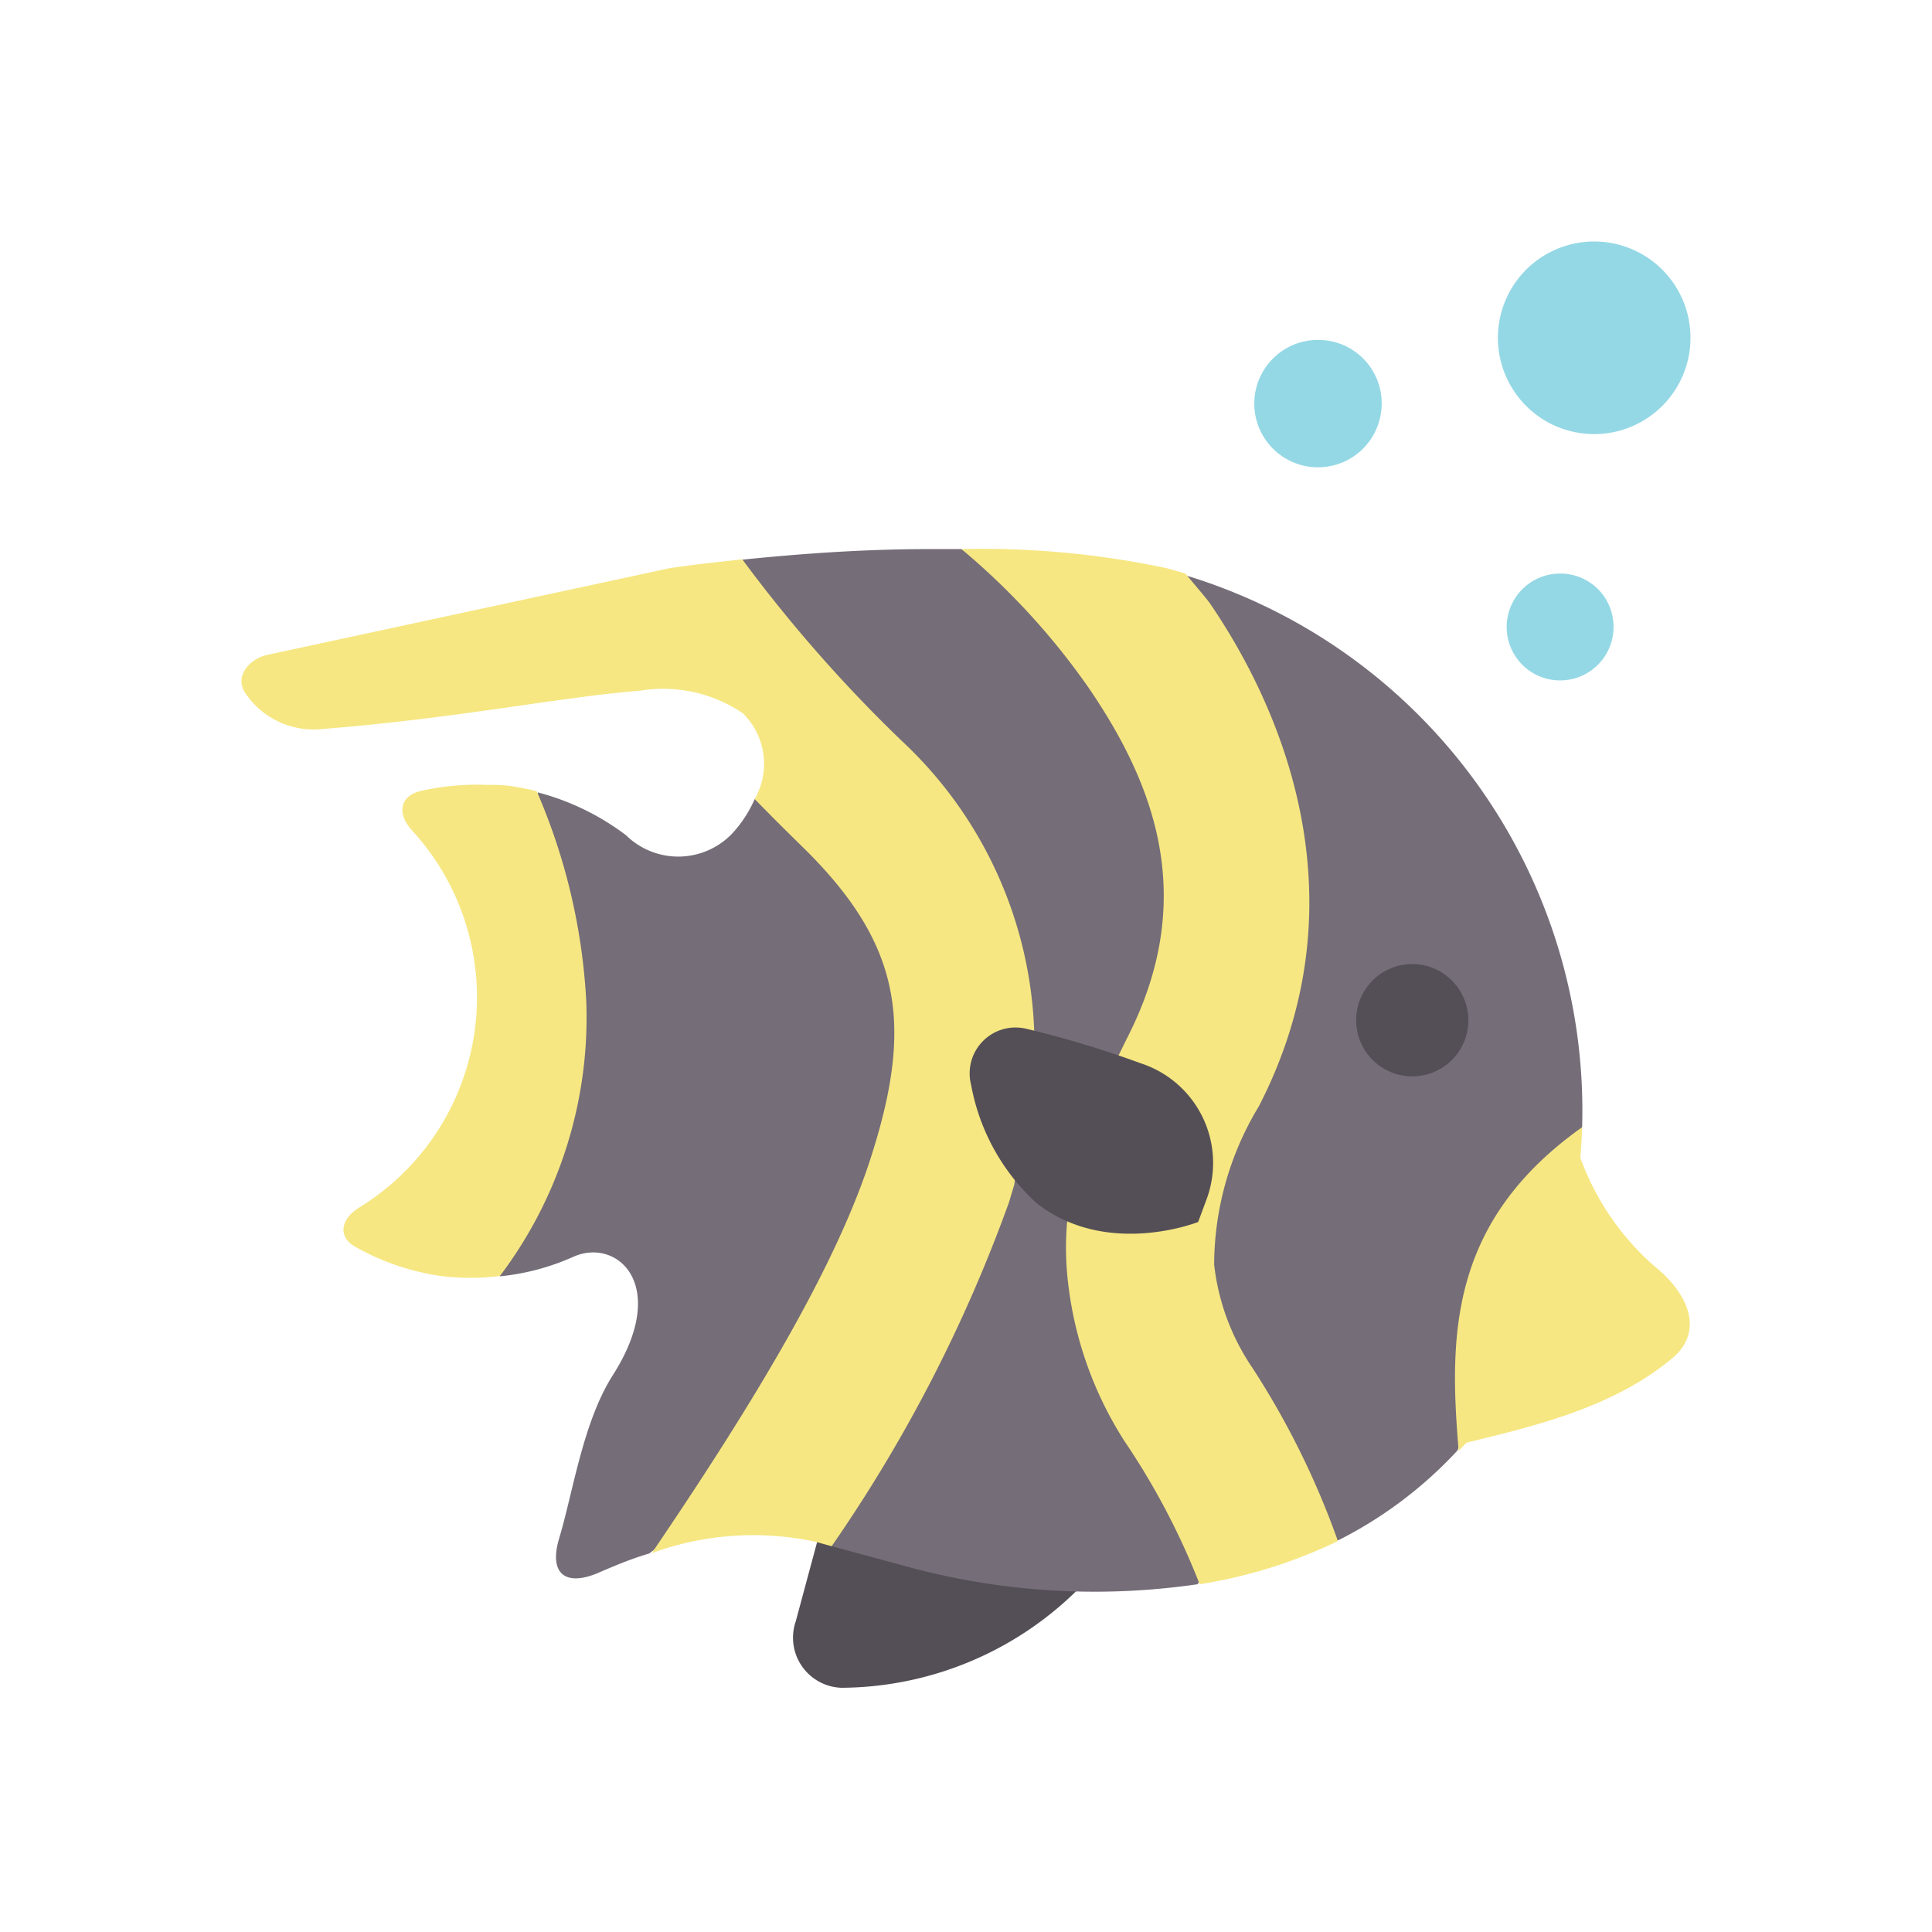<?xml version="1.0" ?><svg viewBox="0 0 64 64" xmlns="http://www.w3.org/2000/svg"><defs><style>.cls-1{fill:#544f56;}.cls-2{fill:#94d8e5;}.cls-3{fill:#756d78;}.cls-4{fill:#f6e782;}</style></defs><g id="Seagull"><path class="cls-1" d="M35.71,52.65a11.21,11.21,0,0,1-7.83,3.26,1.66,1.66,0,0,1-1.52-2.2L27.09,51Z" id="path197710-3"/><path class="cls-2" d="M56,11.19A3.19,3.19,0,1,1,52.81,8,3.19,3.19,0,0,1,56,11.19Z" id="path221912-3"/><path class="cls-2" d="M45.77,13.36a2.11,2.11,0,1,1-2.11-2.1A2.1,2.1,0,0,1,45.77,13.36Z" id="path223304-90"/><path class="cls-2" d="M53.45,20.72A1.77,1.77,0,1,1,51.69,19,1.76,1.76,0,0,1,53.45,20.72Z" id="path223306-8"/><path class="cls-3" d="M52.41,37.34A18.53,18.53,0,0,0,39.28,19.06L36.2,20.54l-4.35-2.35c-.37,0-.74,0-1.11,0-2.09,0-4.21.15-6.15.35l3,8.33L25,26.47a4.11,4.11,0,0,1-.62,1,2.47,2.47,0,0,1-3.64.2,8.35,8.35,0,0,0-2.92-1.42L16.56,42.28A7.84,7.84,0,0,0,19,41.63c1.44-.64,3.2.93,1.31,3.91-1,1.56-1.32,3.87-1.79,5.43-.35,1.18.23,1.61,1.35,1.11.49-.21,1-.43,1.64-.62l4.9-3.88,1.14,3.64,2.26.61a23.62,23.62,0,0,0,9.86.65l1.61-2.38,3,.95a13.87,13.87,0,0,0,4-3Z" id="path196299-7"/><path class="cls-4" d="M31.85,18.19a23.48,23.48,0,0,1,4.21,4.59c2.2,3.22,3.64,7,1.27,11.62l-.28.57-1.7,5.5a9.93,9.93,0,0,0,0,1.72,12.33,12.33,0,0,0,1.9,5.55,24,24,0,0,1,2.49,4.74,16.43,16.43,0,0,0,4.58-1.43h0a27.17,27.17,0,0,0-2.84-5.75,7.58,7.58,0,0,1-1.26-3.41,10.17,10.17,0,0,1,1.48-5.24C45,30.25,42.86,24.07,40.09,20c-.14-.2-.51-.62-.82-1l-.59-.17A29.28,29.28,0,0,0,31.85,18.19Zm-7.26.34c-.84.09-1.66.18-2.4.29L8.87,21.69c-.64.14-1.1.73-.75,1.26a2.73,2.73,0,0,0,2.44,1.21c4.67-.37,7.9-1.06,10.64-1.28a4.7,4.7,0,0,1,3.41.75A2.35,2.35,0,0,1,25,26.47q.73.75,1.56,1.56c3.31,3.23,3.71,5.89,2.29,10.31-1.12,3.49-3.68,7.84-7.26,13.11h0A9.8,9.8,0,0,1,27,51.07l.55.15h0a49.32,49.32,0,0,0,5.87-11.38l.18-.6.66-5.07a13.81,13.81,0,0,0-4.38-9.62A47.65,47.65,0,0,1,24.59,18.53ZM16.13,26a8.47,8.47,0,0,0-2.19.2c-.71.17-.79.77-.29,1.31A8.17,8.17,0,0,1,11.9,40c-.63.39-.73,1-.08,1.33a8.08,8.08,0,0,0,2.79.94,8,8,0,0,0,1.95,0,14.21,14.21,0,0,0,2.86-9.12,20.13,20.13,0,0,0-1.64-6.94,9.35,9.35,0,0,0-.92-.18A6,6,0,0,0,16.13,26ZM52.41,37.34h0C48,40.47,48,44.26,48.32,48.06l.26-.27c2.26-.55,4.91-1.17,6.88-2.85,1-.91.42-2.14-.66-3a8.73,8.73,0,0,1-2.45-3.59C52.38,38,52.4,37.67,52.41,37.34Z" id="path211340-6"/><path class="cls-1" d="M48.59,34.24A1.86,1.86,0,1,1,47.27,32,1.87,1.87,0,0,1,48.59,34.24Z" id="path50883-2-5"/><path class="cls-1" d="M37.78,35.22A33.66,33.66,0,0,0,34,34.08a1.52,1.52,0,0,0-1.83,1.86,7,7,0,0,0,2.15,3.9c2.33,1.85,5.37.64,5.37.64l.26-.7A3.47,3.47,0,0,0,37.78,35.22Z" id="path53183-6-5-1-6"/></g></svg>